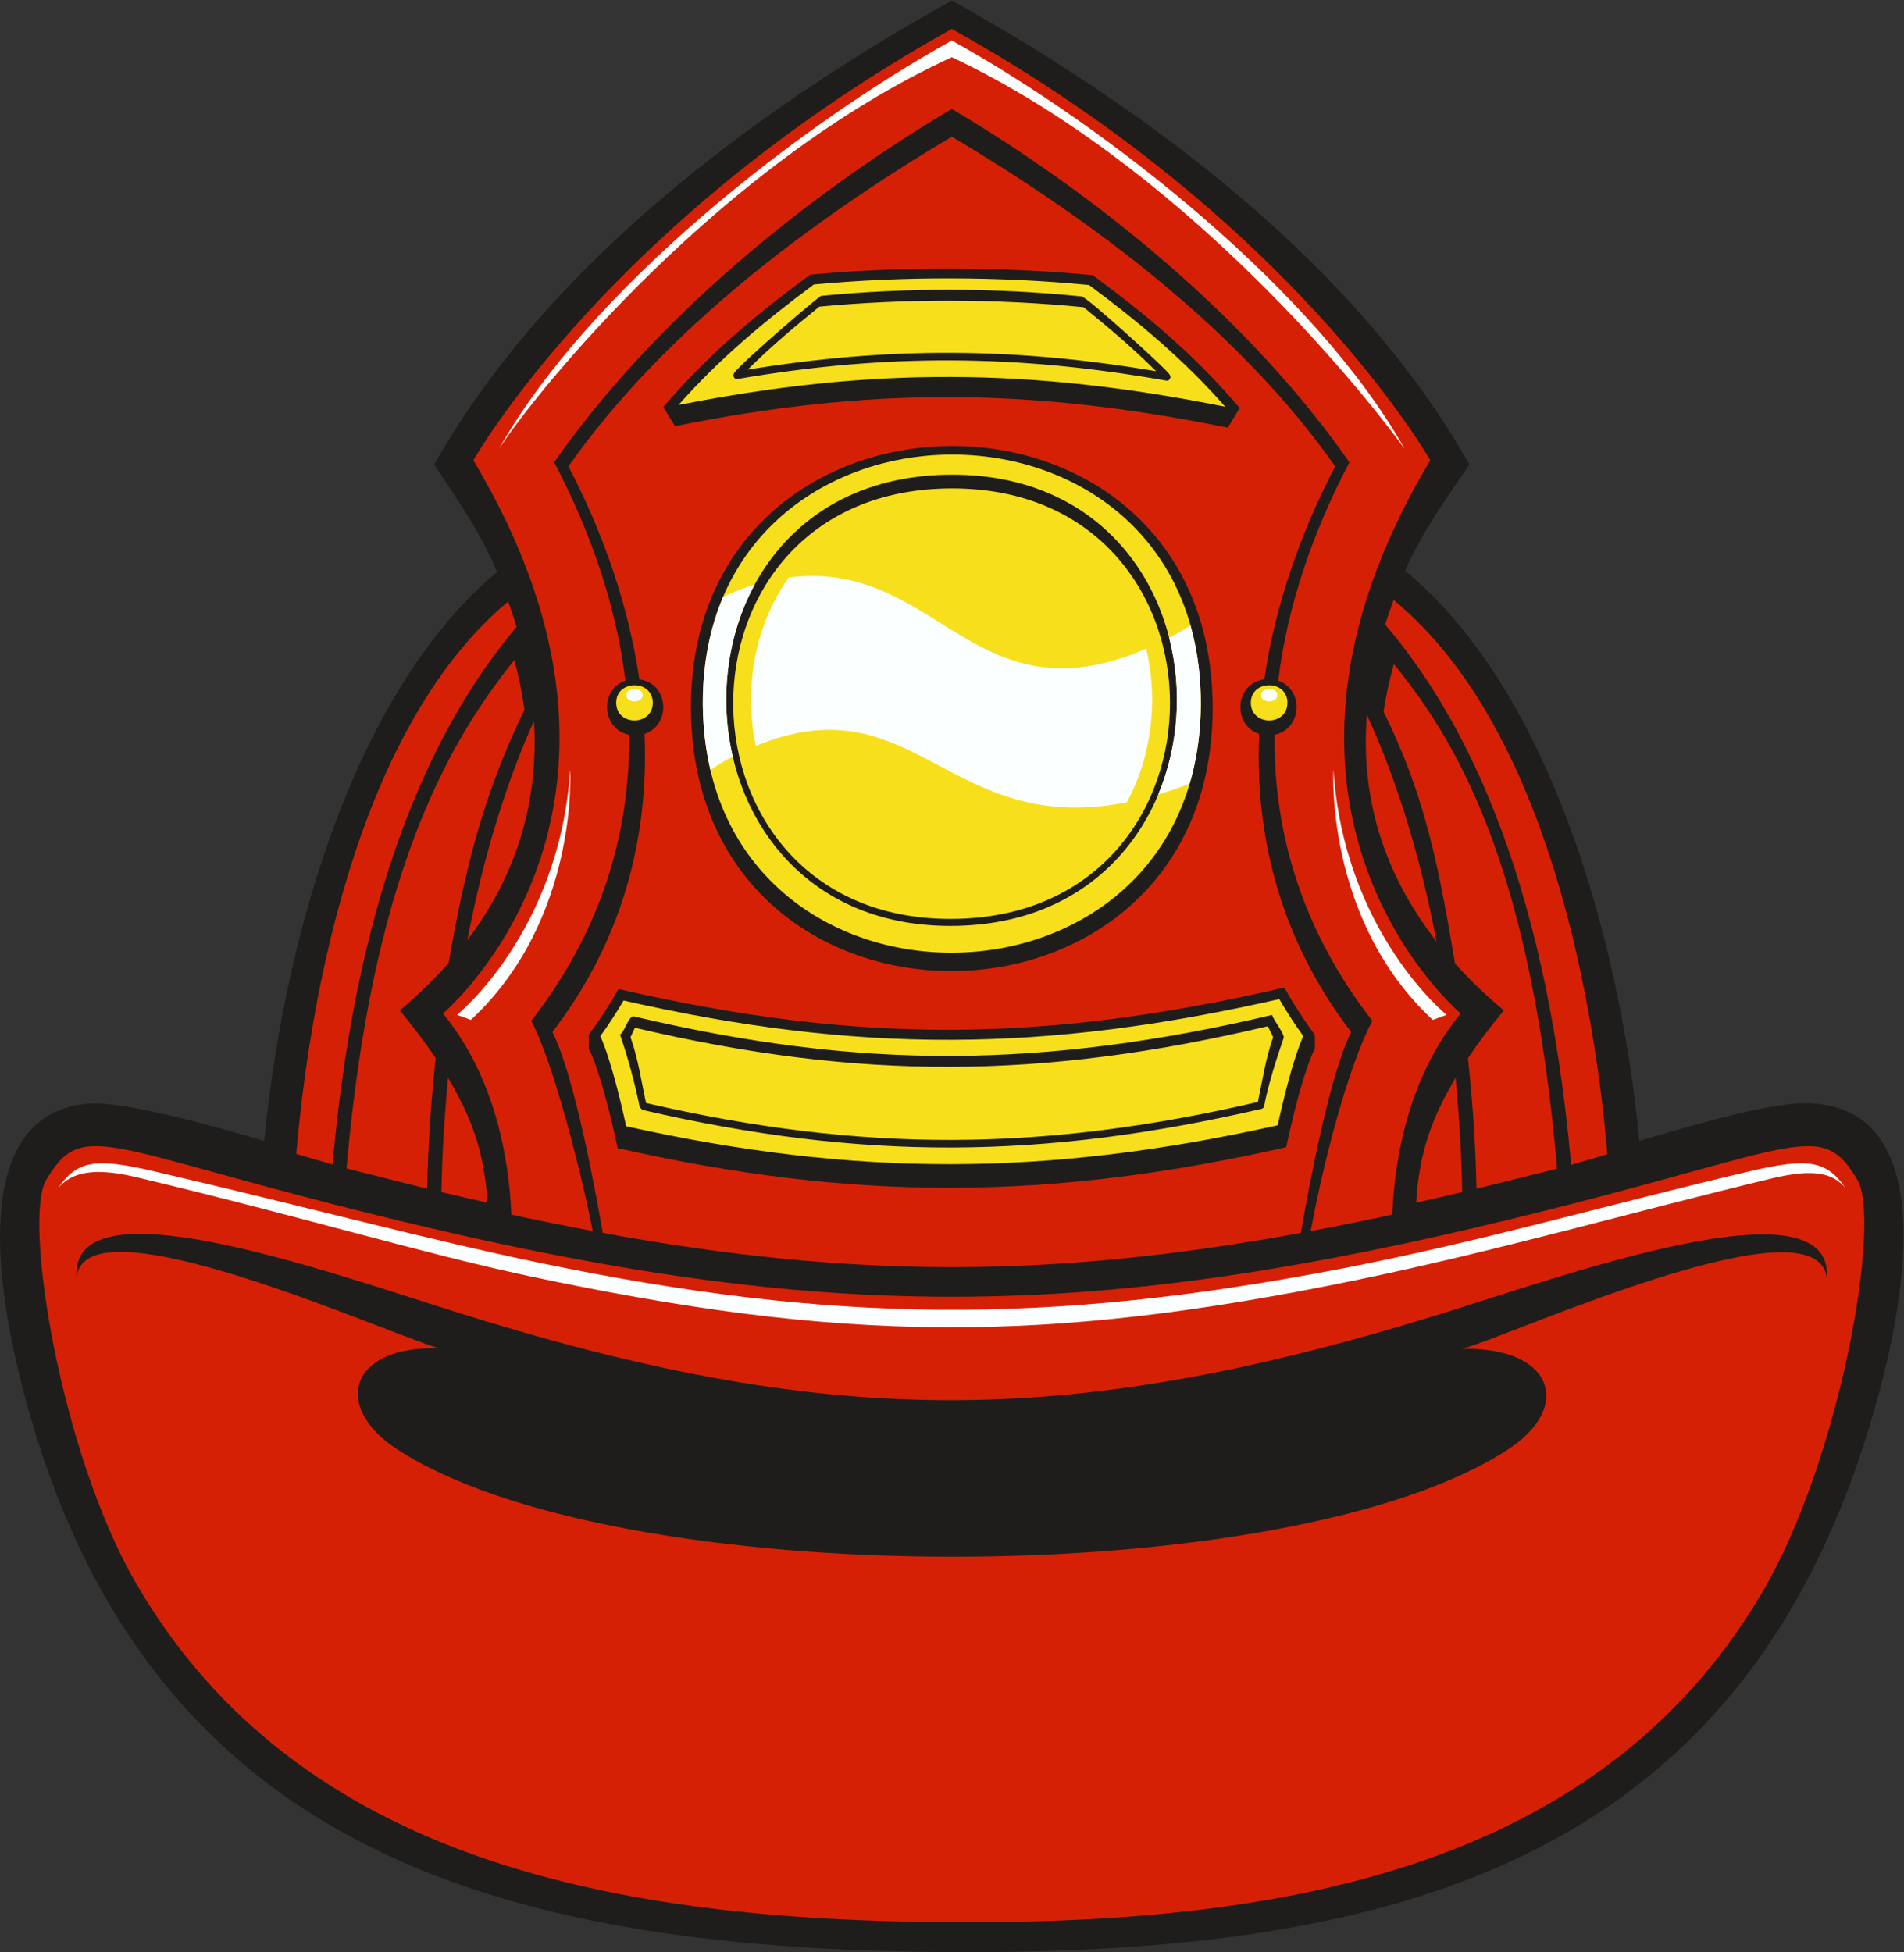 <?xml version="1.0" encoding="UTF-8" standalone="no"?>
<svg
   xmlns:dc="http://purl.org/dc/elements/1.1/"
   xmlns:cc="http://creativecommons.org/ns#"
   xmlns:rdf="http://www.w3.org/1999/02/22-rdf-syntax-ns#"
   xmlns:svg="http://www.w3.org/2000/svg"
   xmlns="http://www.w3.org/2000/svg"
   viewBox="0 0 542.413 556.12"
   height="556.12"
   width="542.413"
   xml:space="preserve"
   id="svg2"
   version="1.1"><rect x="0" y="0" width="542.413" height="556.12" fill="#333333" stroke="none"/><defs
     id="defs6" /><g
     transform="matrix(1.333,0,0,-1.333,0,556.12)"
     id="g10"><g
       transform="scale(0.1)"
       id="g12"><path
         id="path14"
         style="fill:#1e1d1c;fill-opacity:1;fill-rule:evenodd;stroke:none"
         d="m 564.789,1733.76 c 38.293,401.47 179.969,949.72 497.571,1215.91 -37.97,88.82 -81.337,149.29 -134.262,229.56 239.402,425.29 685.722,757.84 1106.062,991.67 420.61,-233.98 866.54,-566.31 1106.15,-991.84 -53.73,-79.26 -98.24,-138.95 -137.44,-226.85 319.71,-263.7 462.4,-817.57 500.67,-1218.59 88.39,26.11 272.4,81.69 356.07,80.67 291.03,-3.56 207.05,-424.3 160.04,-604.27 C 3754.98,196.922 2998.85,-6.457 2023.23,0.156 1060.91,6.688 293.07,218.516 43.242,1226 1.422,1394.66 -73.848,1788.65 185.906,1813.09 c 81.199,7.64 290.742,-54.02 378.883,-79.33 v 0" /><path
         id="path16"
         style="fill:#d62005;fill-opacity:1;fill-rule:evenodd;stroke:none"
         d="m 2978.81,2752.65 c -9.53,-34.24 -16.9,-68.14 -22.05,-101.67 92.99,-187.23 119.84,-345.45 152.83,-538.15 30.88,-34.35 65.59,-67.8 104.26,-100.27 -28.6,-34.86 -54.18,-68.33 -76.58,-101.78 11.89,-113.49 16.62,-200.29 18.12,-279.3 l 172.36,42.86 c -53.67,620.31 -199.37,896.14 -348.94,1078.31 z m -1879.4,8.81 c 9.38,-35.78 16.54,-71.33 21.36,-106.57 -89.7,-184.13 -129.446,-352.1 -161.829,-540.89 -30.718,-34.83 -65.461,-68.69 -104.472,-101.44 28.601,-34.86 54.179,-68.33 76.59,-101.78 C 919.164,1797.29 914.43,1710.5 912.93,1631.49 l -172.321,43.35 c 53.184,613.79 210.293,903.18 358.801,1086.62 v 0" /><path
         id="path18"
         style="fill:#d62005;fill-opacity:1;fill-rule:evenodd;stroke:none"
         d="m 3435.12,1705.18 c -24.18,284.94 -115.63,903.44 -456.72,1184.52 -6.62,-17.57 -12.66,-35.04 -18.19,-52.43 155.81,-182.95 340.96,-515.57 397.47,-1154.67 23.36,6.61 49.55,14.31 77.44,22.58 z M 957.574,1868.59 c 48.776,-83.35 77.676,-155.73 84.246,-266.88 -32.34,7.2 -65.125,14.72 -98.386,22.55 1.168,70.19 4.89,144.51 14.14,244.33 z m 183.536,762.69 c 10.26,-166.43 -33.75,-325.05 -142.356,-468.62 29.666,154.86 74.626,317.44 142.356,468.62 z M 633.246,1705.8 c 24.16,284.2 115.145,898.25 452.814,1180.7 6.53,-18.12 12.48,-36.18 17.91,-54.2 -154.872,-184.14 -337.181,-516 -393.255,-1148.99 -23.719,6.8 -49.856,14.43 -77.469,22.49 z m 2288.024,938.58 c -13.87,-173.94 33.79,-336.92 148.81,-484.44 -30.51,160.17 -77.37,328.69 -148.81,484.44 z m 189.47,-775.79 c -48.77,-83.35 -77.67,-155.74 -84.24,-266.88 32.35,7.2 65.12,14.72 98.38,22.54 -1.15,70.19 -4.88,144.52 -14.14,244.34 v 0" /><path
         id="path20"
         style="fill:#d62005;fill-opacity:1;fill-rule:evenodd;stroke:none"
         d="M 763.102,1585.32 C 219.355,1721.88 174.762,1779.43 98.519,1649.79 49.281,1566.05 128.531,1069.79 289.172,791.023 636.754,187.82 1329.64,68.691 2023.77,63.984 2715.61,59.285 3409.2,166.699 3763.89,764.902 c 170.84,288.148 256.68,798.538 205.91,884.888 -76.25,129.64 -120.84,72.09 -664.59,-64.47 -981.06,-246.41 -1561.03,-246.41 -2542.108,0 z M 937.77,1290.55 c -192.782,5.21 -226.36,-125.49 -90.868,-214.72 466.528,-307.217 1910.088,-307.725 2376.558,-1.04 140.64,92.44 92.69,219.57 -98.46,214.38 116.02,33.23 761.95,327.46 779.36,150.03 16.73,217.1 -568.09,4.05 -833.17,-77.73 -798.93,-246.42 -1311.39,-241.7 -2107.815,9.98 -273.672,86.48 -815.211,277.51 -799.41,70.6 16.926,172.83 659.605,-118.66 773.805,-151.5 v 0" /><path
         id="path22"
         style="fill:#d62005;fill-opacity:1;fill-rule:evenodd;stroke:none"
         d="m 2780.21,1537.11 c -532.83,-97.63 -959.39,-97.63 -1492.08,-0.03 -17.74,103.16 -61.48,337.29 -107.53,429.38 148.89,193.83 206.52,414.16 196.81,637.04 57.1,18.47 52.96,108.05 -11.07,116.57 -22.57,155.21 -75.74,309.63 -151.5,455.2 204.65,290.9 517.34,524.78 819.32,704.57 301.99,-179.79 614.67,-413.67 819.32,-704.57 -75.75,-145.57 -128.93,-299.99 -151.5,-455.2 -64.02,-8.52 -68.16,-98.1 -11.07,-116.57 -9.7,-222.88 47.93,-443.21 196.8,-637.04 -46.03,-92.08 -89.77,-326.21 -107.5,-429.35 z M 1417.59,3302.09 c 95.57,111.46 189.2,190.66 313.7,282.81 183.85,17.69 419.46,17.28 604.26,-1.2 124.64,-92.39 218.55,-172.07 313.91,-283.71 l -25.53,-42.06 c -421.06,85.7 -764.74,87.28 -1181.52,3.27 l -24.82,40.89 z m -97.55,-1583.93 c -17.85,83.15 -39.55,167.17 -61.84,213.31 v 28.8 c 23.73,31.96 44.88,64.69 63.62,98.06 509.83,-117.62 907.97,-115.84 1422.98,3.05 19.16,-34.43 40.88,-68.18 65.32,-101.11 v -28.8 c -22.11,-45.76 -43.62,-128.81 -61.4,-211.29 -509.72,-115 -924.13,-115.71 -1428.68,-2.02 z m 1271.56,936.59 c -3.91,-736.21 -1094.9,-747.41 -1114.62,-13.89 -20.48,762.42 1118.66,773.99 1114.62,13.89 v 0" /><path
         id="path24"
         style="fill:#f7df1c;fill-opacity:1;fill-rule:evenodd;stroke:none"
         d="m 1449.97,3306.35 c 413.55,81.86 755,79.32 1168.57,-3.68 -87.99,100.01 -184.29,180.74 -291.07,260.12 -190.24,18.56 -397.86,19.01 -588.15,1.17 -106,-78.67 -201.74,-158.66 -289.35,-257.61 z M 2709.5,1978.74 c -480.69,-113.67 -871.43,-116.56 -1352.56,-3.22 l -9.43,-20.12 c 16.8,-48.4 22.36,-90.5 33.09,-140.69 461.25,-106.51 846.59,-104.65 1307.59,2.17 10.66,49.61 16.04,90.75 32.63,138.52 l -11.32,23.34 z M 1597.77,3381.92 c 301.98,49.43 571.41,47.7 873.01,-3.31 -51.44,50.89 -98.85,91.16 -155.03,136.72 -182.29,18.26 -382.44,18.71 -564.81,1.19 -55.46,-44.91 -102.27,-84.54 -153.17,-134.6 z m 436.61,19.86 c -149.47,0.66 -299.02,-12.51 -458.09,-39.81 -7.76,-1.57 -11.3,7.87 -6.65,13.83 18.87,24.19 168.24,153.15 185.09,163.81 184.52,17.87 372.56,17.43 557,-1.18 11.02,-0.87 183.84,-157.74 187.25,-166.12 5.16,-5.29 1.13,-15.17 -6.28,-13.87 -159.14,28.14 -308.74,42.68 -458.32,43.34 z m -1.02,-1486.44 c 218.24,0.76 443.77,30.21 685.27,87.63 2.85,-11.19 27.48,-41.27 24.69,-49.34 -14.69,-42.25 -33.55,-101.63 -41.6,-145 -0.52,-3.15 -2.74,-5.81 -5.79,-6.51 -468.24,-108.3 -854.41,-111.02 -1323.06,-2.17 0,0.01 -5.49,5.06 -5.72,6.14 -10.85,52.24 -24.61,104.55 -42.14,154.74 9.49,4.75 18.49,41.61 30.01,38.92 241.67,-57.27 460.09,-85.17 678.34,-84.41 z m 751.85,42.41 c -18.37,25.45 -35.49,51.82 -51.25,78.99 -502.46,-114.16 -899.02,-116.97 -1401.36,-3.03 -15.26,-26.1 -31.79,-51.46 -49.49,-75.98 22.52,-51.83 42.94,-137.16 55.11,-192.7 492.83,-109.36 899.22,-107.61 1392.33,2.02 12.09,55.03 32.34,139.3 54.66,190.7 v 0" /><path
         id="path26"
         style="fill:#d62005;fill-opacity:1;fill-rule:evenodd;stroke:none"
         d="m 1092.86,1576.11 c -5.04,119.07 -34.05,293.19 -146.219,429.89 0,0 514.209,431.46 65.019,1182.08 0,0 289.61,514.21 1022.5,922.03 732.9,-407.82 1022.5,-922.03 1022.5,-922.03 -449.19,-750.62 65.02,-1182.08 65.02,-1182.08 -112.17,-136.7 -141.17,-310.8 -146.23,-429.87 -59.47,-12.81 -117.46,-24.51 -174.24,-35.13 24.12,132.84 77.74,348.18 131.74,449.18 -148.19,190.62 -211.61,399.32 -209,611.46 58.72,11.78 63.61,96.78 7.81,115.61 19.13,157.09 72.35,314.61 152.2,466.7 -212.05,303.74 -535.08,568.67 -849.8,755.1 -314.71,-186.43 -637.75,-451.36 -849.8,-755.1 79.85,-152.09 133.08,-309.61 152.2,-466.7 -55.79,-18.83 -50.9,-103.84 7.82,-115.61 2.6,-212.14 -60.81,-420.84 -209,-611.46 48.02,-89.83 108.4,-330.54 131.42,-449.14 -56.68,10.61 -114.56,22.28 -173.94,35.07 v 0" /><path
         id="path28"
         style="fill:#f7df1c;fill-opacity:1;fill-rule:evenodd;stroke:none"
         d="m 2566.22,2665.35 c -3.74,-698.43 -1045.05,-709.06 -1063.86,-13.18 -19.56,723.29 1067.72,734.26 1063.86,13.18 z m -530.46,462.82 c -633.05,0.71 -620.15,-934.09 9.42,-919.91 610.79,13.76 606.3,919.24 -9.42,919.91 z m 0,29.33 c 635.4,-0.7 640.08,-949.98 9.72,-964.18 -649.09,-14.62 -663.34,964.92 -9.72,964.18 v 0" /><path
         id="path30"
         style="fill:#f7df1c;fill-opacity:1;fill-rule:evenodd;stroke:none"
         d="m 1395.07,2669.69 c -0.27,-49.36 -76.76,-50.12 -78.14,-0.92 -1.44,51.11 78.43,51.88 78.14,0.92 z m 1278.18,0.01 c 0.29,-49.37 76.77,-50.12 78.14,-0.93 1.45,51.11 -78.42,51.88 -78.14,0.93 v 0" /><path
         id="path32"
         style="fill:#fcffff;fill-opacity:1;fill-rule:evenodd;stroke:none"
         d="m 1685.73,2937.74 c -73.05,-102.21 -96.24,-236.63 -70.41,-359.78 339.94,139.5 410.57,-196.65 792.9,-120.5 53.45,98.86 67.24,218.67 41.38,328.24 -370.21,-160.16 -445.49,192.35 -763.87,152.04 z M 976.777,2003.09 c 0,0 219.143,176.38 241.813,524.25 0,0 19.12,-320 -212.2,-535 l -29.613,10.75 z m 2114.763,0 c 0,0 -219.14,176.38 -241.81,524.25 0,0 -19.12,-320 212.2,-535.02 l 29.61,10.77 z M 328.039,1668.98 c -123.976,28.88 -162.84,22.76 -203.312,-35.35 29.261,33.43 76.812,43.88 165.523,22.78 353.543,-84.05 611.406,-162.99 842.48,-212.05 666.22,-141.47 1095.06,-146.11 1762.06,-8.84 303.49,62.47 591.6,145.81 891.25,217.87 89.9,21.62 130.52,11.52 157.55,-19.76 -40.78,58.54 -79.9,64.32 -206.07,34.71 -295.37,-69.34 -575.08,-150.94 -875.55,-208.59 -624.18,-119.8 -1083.86,-116.17 -1707.68,13.1 -236.442,48.99 -499.063,119.9 -826.251,196.13 z m 738.481,1543.84 c 189.56,336.5 631.67,685.57 967.64,872.55 336.01,-186.98 778.14,-536.14 967.64,-872.55 -102.39,140.78 -483.67,608.18 -967.64,836.86 -493.91,-227.26 -886.12,-711.39 -967.64,-836.86 z m 306.95,-526.66 c 0.14,18.32 -35.56,17.23 -34.95,-0.36 0.59,-17.15 34.84,-16.92 34.95,0.36 z m 1321.39,0 c 0.11,-17.28 34.36,-17.51 34.94,-0.36 0.65,18.46 -35.07,17.78 -34.94,0.36 z m -152.48,-189.14 c -19.65,-7.58 -42.28,-15.5 -67.07,-22.86 43.73,104.72 51.53,224.81 23.3,334.88 15.71,8.21 30.94,16.92 45.65,25.92 29.99,-106.64 29.49,-231.68 -1.88,-337.94 z m -1023.97,28.87 c -28.14,119.23 -20.98,257.66 27.02,370.47 20.12,9.69 42.71,18.78 67.48,26.12 -59.96,-110.37 -75.45,-244.37 -46.94,-367.3 -17.03,-8.95 -32.95,-18.79 -47.56,-29.29 v 0" /></g></g></svg>